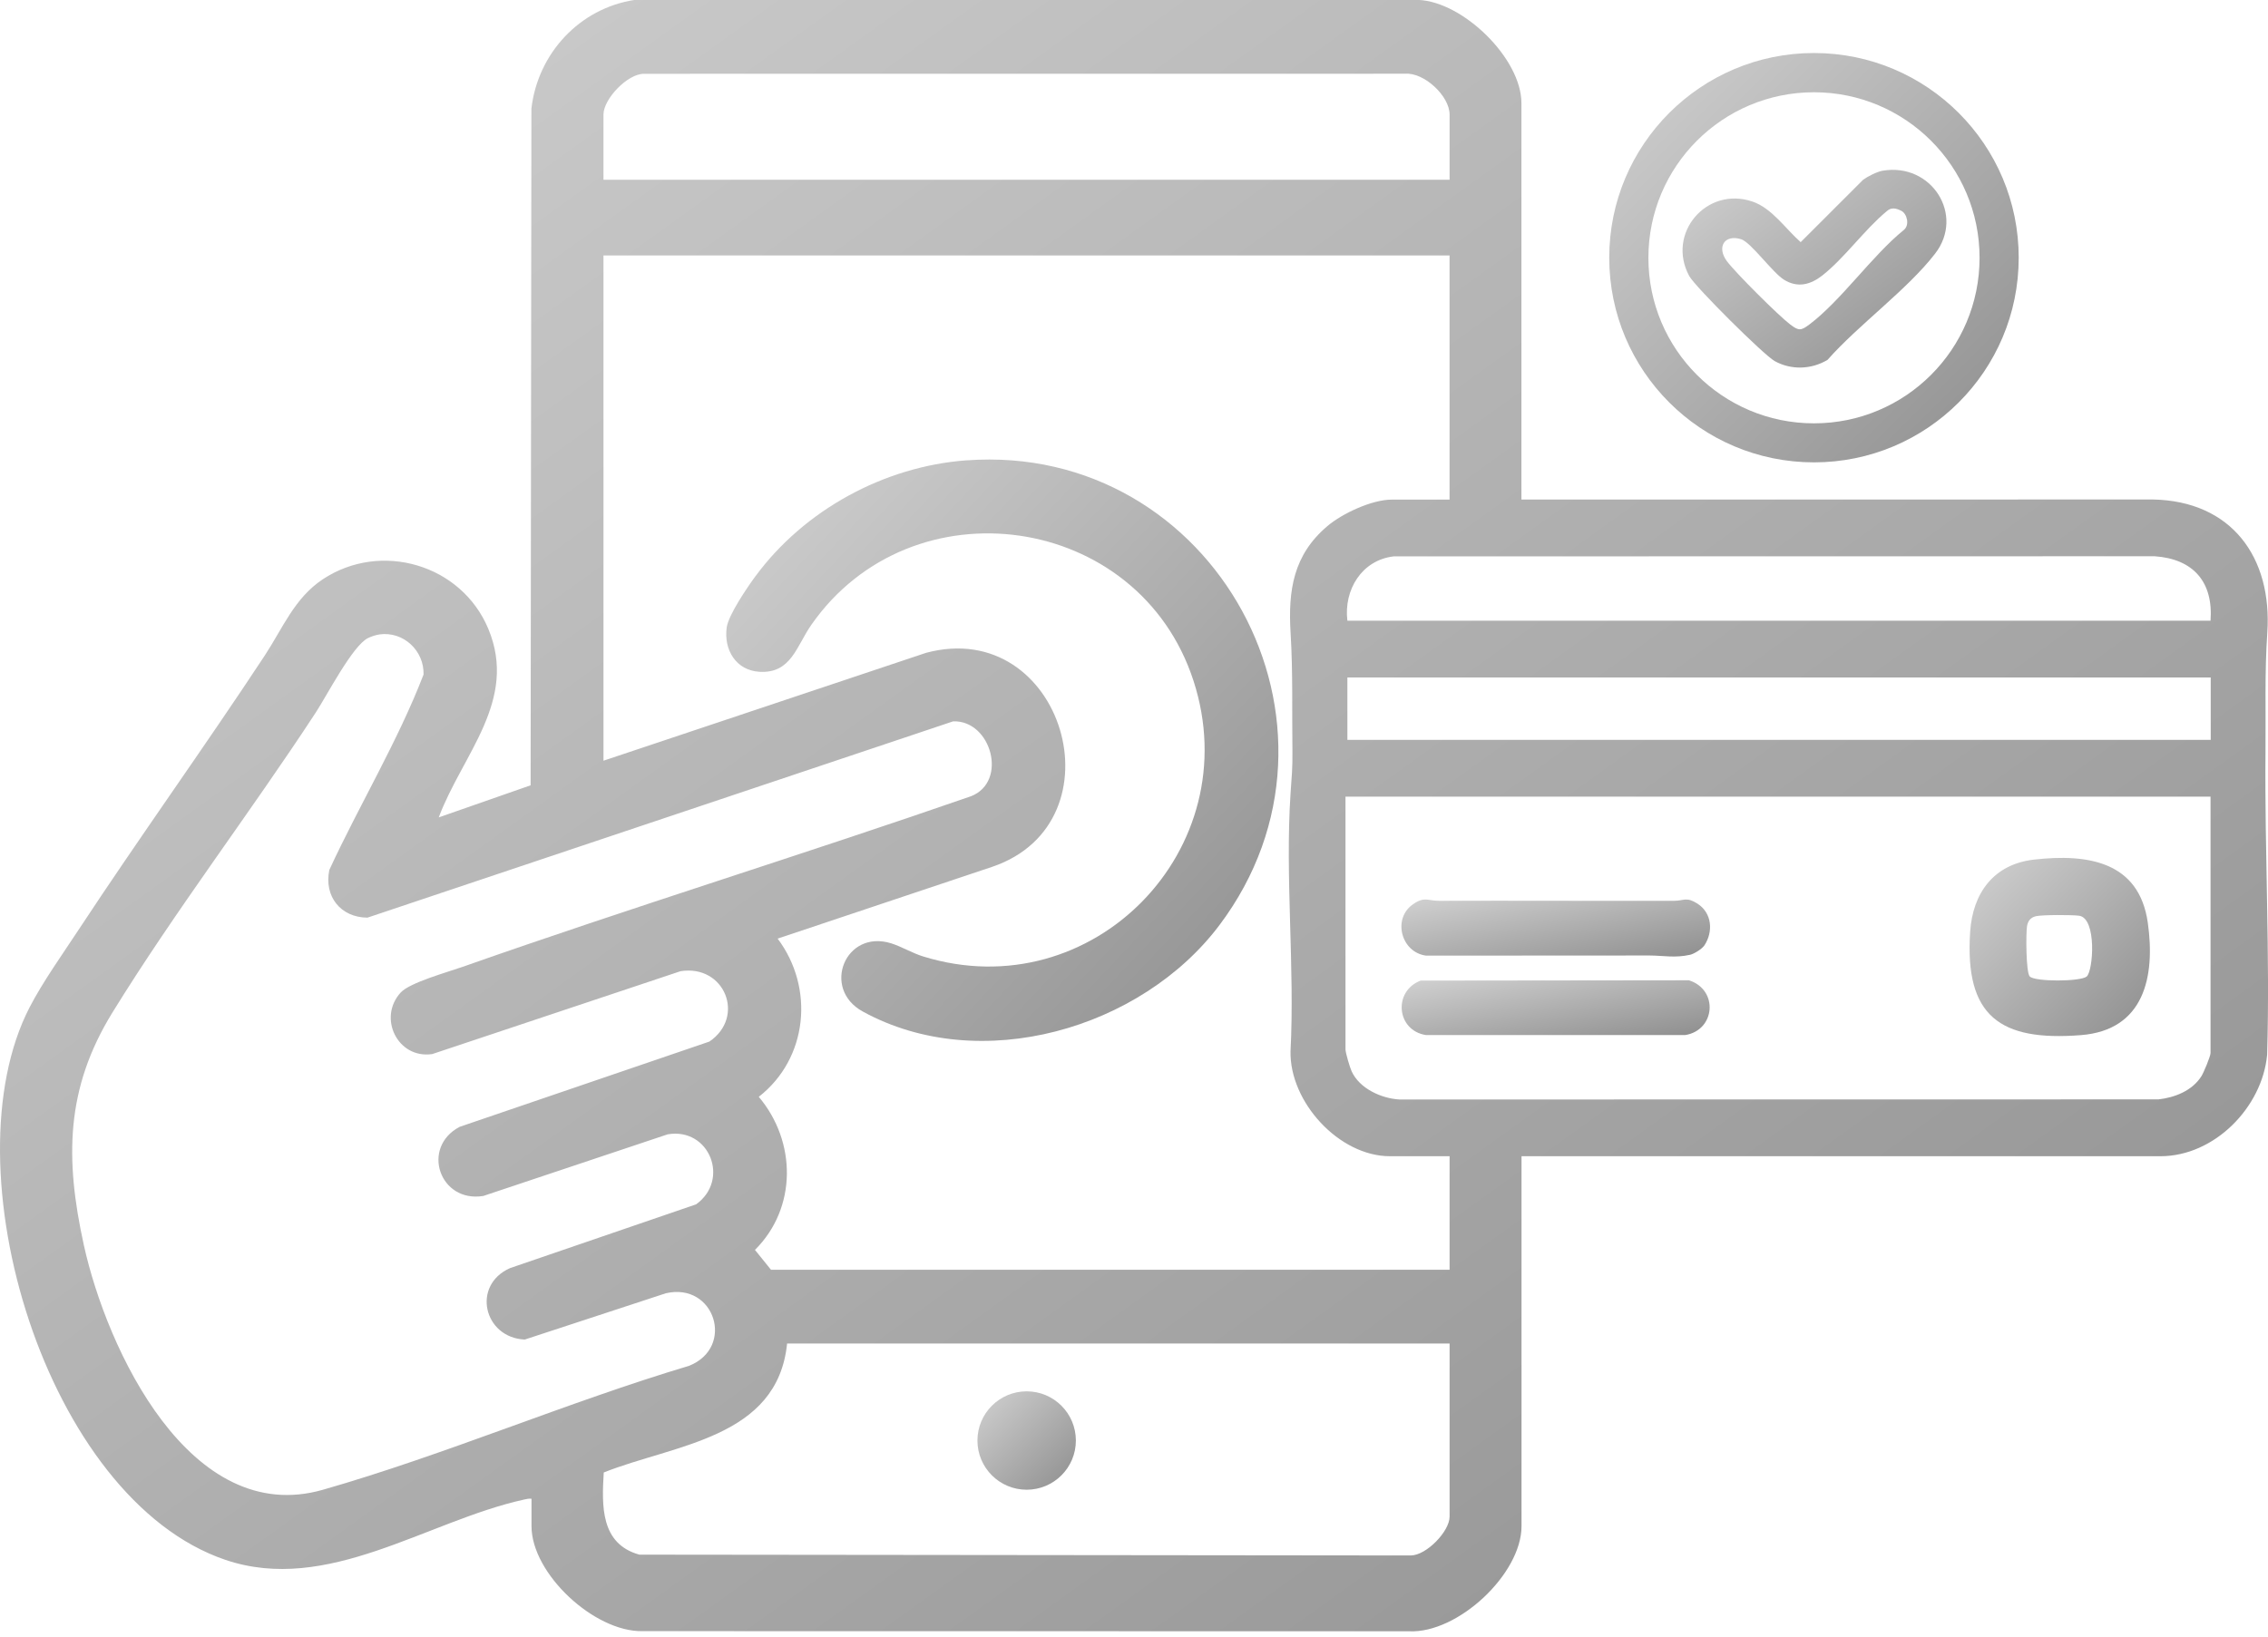 <svg width="133" height="96" viewBox="0 0 133 96" fill="none" xmlns="http://www.w3.org/2000/svg">
<g clip-path="url(#clip0_10589_3113)">
<path d="M89.225 29.304L126.249 29.3C130.855 29.387 133.264 32.685 132.958 37.13C132.8 39.414 132.876 41.776 132.853 44.13C132.798 49.968 133.124 55.971 132.949 61.874C132.662 64.951 129.865 67.824 126.688 67.824H89.225V89.525C89.225 92.331 85.489 95.83 82.625 95.69L37.665 95.683C34.843 95.726 31.169 92.313 31.169 89.525V87.915C31.014 87.895 30.869 87.933 30.721 87.966C25.011 89.228 19.21 93.532 13.213 91.499C2.688 87.924 -3.119 68.477 1.736 59.088C2.513 57.588 3.676 55.96 4.615 54.531C8.172 49.127 11.959 43.868 15.52 38.462C16.575 36.861 17.263 35.088 18.923 33.984C22.338 31.718 27.06 33.112 28.634 36.884C30.39 41.093 27.12 44.243 25.728 47.948L31.116 46.066L31.163 6.374C31.533 3.139 33.984 0.488 37.217 -0.005H83.169C85.8 0.098 89.219 3.434 89.219 6.045V29.3L89.225 29.304ZM85.007 10.545V6.716C85.007 5.641 83.524 4.24 82.403 4.325L37.776 4.329C36.801 4.313 35.389 5.81 35.389 6.716V10.545H85.007ZM85.007 14.985H35.389V44.623L54.313 38.293C62.325 36.153 65.899 48.208 58.203 50.841L45.602 55.059C47.775 57.95 47.378 62.094 44.496 64.339C46.709 66.958 46.752 70.855 44.272 73.319L45.213 74.484H85.007V67.824H81.511C78.522 67.824 75.619 64.641 75.679 61.668C75.934 56.724 75.355 51.469 75.679 46.563C75.75 45.506 75.803 45.091 75.79 44.019C75.761 41.701 75.823 39.401 75.683 37.132C75.53 34.621 75.847 32.548 77.843 30.858C78.727 30.11 80.456 29.307 81.619 29.307H85.005V14.987L85.007 14.985ZM129.63 36.408C129.799 34.14 128.622 32.788 126.36 32.63L81.733 32.637C79.857 32.85 78.791 34.604 79.013 36.411H129.63V36.408ZM22.265 37.214C22.043 37.245 21.792 37.328 21.587 37.425C20.684 37.858 19.172 40.795 18.519 41.794C14.665 47.688 10.27 53.429 6.593 59.395C3.847 63.852 3.803 67.971 4.917 73.039C6.263 79.146 11.144 89.621 18.937 87.389C26.103 85.338 33.245 82.261 40.413 80.117C43.124 79.029 41.912 75.199 39.046 75.863L30.772 78.578C28.363 78.469 27.644 75.388 29.91 74.387L40.822 70.646C42.822 69.207 41.605 66.124 39.155 66.539L28.341 70.155C25.779 70.57 24.667 67.311 26.951 66.101L41.597 61.1C43.737 59.652 42.505 56.562 39.909 56.97L25.346 61.832C23.315 62.128 22.136 59.694 23.503 58.216C24.041 57.636 26.245 57.026 27.113 56.72C37.003 53.236 47.04 50.144 56.948 46.705C59.126 45.846 58.127 42.234 55.894 42.314L21.547 53.829C19.978 53.818 18.992 52.588 19.312 51.03C21.09 47.184 23.319 43.508 24.838 39.568C24.878 38.173 23.663 37.023 22.256 37.214H22.265ZM79.013 39.739V43.402H129.641V39.739H79.013ZM129.63 46.732H78.902V61.55C78.902 61.755 79.16 62.625 79.266 62.851C79.735 63.859 80.998 64.432 82.061 64.496L126.575 64.49C127.541 64.381 128.56 63.979 129.097 63.127C129.228 62.92 129.63 61.957 129.63 61.772V46.732ZM85.007 78.811H46.157C45.593 84.383 39.556 84.723 35.405 86.375C35.287 88.331 35.212 90.562 37.492 91.195L82.732 91.243C83.651 91.237 85.007 89.825 85.007 88.968V78.811Z" fill="url(#paint0_linear_10589_3113)"/>
<path d="M118.381 15.116C118.381 21.747 113.006 27.122 106.375 27.122C99.744 27.122 94.369 21.747 94.369 15.116C94.369 8.485 99.744 3.11 106.375 3.11C113.006 3.11 118.381 8.485 118.381 15.116ZM116.086 15.123C116.086 9.759 111.739 5.412 106.375 5.412C101.011 5.412 96.665 9.759 96.665 15.123C96.665 20.486 101.011 24.833 106.375 24.833C111.739 24.833 116.086 20.486 116.086 15.123Z" fill="url(#paint1_linear_10589_3113)"/>
<path d="M56.677 27.005C71.225 25.934 80.305 42.571 71.509 54.269C66.927 60.363 57.465 63.111 50.59 59.333C48.153 57.994 49.569 54.497 52.257 55.334C52.863 55.523 53.507 55.914 54.147 56.109C64.075 59.166 73.194 49.802 69.989 39.934C66.783 30.066 53.472 28.197 47.575 36.657C46.705 37.905 46.396 39.512 44.545 39.408C43.153 39.328 42.434 38.109 42.616 36.804C42.718 36.073 43.819 34.457 44.29 33.816C47.156 29.919 51.838 27.36 56.68 27.002L56.677 27.005Z" fill="url(#paint2_linear_10589_3113)"/>
<path d="M119.28 50.424C122.406 50.069 125.439 50.519 125.951 54.124C126.402 57.297 125.738 60.429 122.029 60.72C117.28 61.093 115.209 59.61 115.533 54.668C115.682 52.386 116.914 50.692 119.28 50.424ZM119.385 53.747C119.072 53.818 118.916 54.031 118.867 54.34C118.801 54.764 118.805 57.026 119.025 57.275C119.309 57.597 122 57.588 122.366 57.284C122.755 56.959 122.972 53.851 121.918 53.716C121.491 53.66 119.764 53.658 119.382 53.745L119.385 53.747Z" fill="url(#paint3_linear_10589_3113)"/>
<path d="M99.946 55.459C99.813 55.661 99.349 55.954 99.111 56.007C98.221 56.207 97.539 56.051 96.722 56.049C92.353 56.043 87.987 56.063 83.618 56.056C82.161 55.856 81.655 53.896 82.843 53.057C83.535 52.566 83.717 52.843 84.392 52.841C88.983 52.826 93.574 52.852 98.165 52.841C98.754 52.841 98.896 52.59 99.544 53.008C100.396 53.556 100.481 54.646 99.948 55.459H99.946Z" fill="url(#paint4_linear_10589_3113)"/>
<path d="M83.309 57.521L99.042 57.503C100.785 58.054 100.601 60.427 98.827 60.716H83.62C81.89 60.449 81.68 58.143 83.309 57.521Z" fill="url(#paint5_linear_10589_3113)"/>
<path d="M60.205 87.387C61.799 87.387 63.091 86.095 63.091 84.501C63.091 82.907 61.799 81.615 60.205 81.615C58.611 81.615 57.319 82.907 57.319 84.501C57.319 86.095 58.611 87.387 60.205 87.387Z" fill="url(#paint6_linear_10589_3113)"/>
<path d="M110.398 10.015C113.262 9.526 115.231 12.603 113.482 14.874C111.85 16.992 108.984 19.052 107.172 21.108C106.224 21.679 105.032 21.719 104.064 21.177C103.425 20.817 99.4 16.817 99.06 16.191C97.708 13.695 100.073 10.909 102.763 11.822C103.916 12.212 104.71 13.429 105.596 14.204L109.259 10.543C109.523 10.35 110.078 10.068 110.396 10.015H110.398ZM111.495 12.366C111.217 12.223 110.909 12.141 110.653 12.381C109.346 13.458 108.176 15.125 106.875 16.151C106.182 16.697 105.423 16.908 104.617 16.408C103.944 15.991 102.679 14.215 102.108 14.035C101.125 13.724 100.657 14.497 101.267 15.318C101.764 15.989 104.313 18.531 104.986 19.037C105.478 19.407 105.605 19.41 106.1 19.037C107.978 17.623 109.765 15.014 111.648 13.485C111.999 13.2 111.834 12.537 111.497 12.366H111.495Z" fill="url(#paint7_linear_10589_3113)"/>
</g>
<defs>
<linearGradient id="paint0_linear_10589_3113" x1="0" y1="-0.005" x2="90.739" y2="126.103" gradientUnits="userSpaceOnUse">
<stop stop-color="#D1D1D1"/>
<stop offset="1" stop-color="#8E8E8E"/>
</linearGradient>
<linearGradient id="paint1_linear_10589_3113" x1="94.369" y1="3.11" x2="118.381" y2="27.122" gradientUnits="userSpaceOnUse">
<stop stop-color="#D1D1D1"/>
<stop offset="1" stop-color="#8E8E8E"/>
</linearGradient>
<linearGradient id="paint2_linear_10589_3113" x1="42.588" y1="26.955" x2="76.647" y2="59.293" gradientUnits="userSpaceOnUse">
<stop stop-color="#D1D1D1"/>
<stop offset="1" stop-color="#8E8E8E"/>
</linearGradient>
<linearGradient id="paint3_linear_10589_3113" x1="115.5" y1="50.324" x2="125.95" y2="60.898" gradientUnits="userSpaceOnUse">
<stop stop-color="#D1D1D1"/>
<stop offset="1" stop-color="#8E8E8E"/>
</linearGradient>
<linearGradient id="paint4_linear_10589_3113" x1="82.182" y1="52.765" x2="83.376" y2="59.232" gradientUnits="userSpaceOnUse">
<stop stop-color="#D1D1D1"/>
<stop offset="1" stop-color="#8E8E8E"/>
</linearGradient>
<linearGradient id="paint5_linear_10589_3113" x1="82.197" y1="57.503" x2="83.305" y2="63.731" gradientUnits="userSpaceOnUse">
<stop stop-color="#D1D1D1"/>
<stop offset="1" stop-color="#8E8E8E"/>
</linearGradient>
<linearGradient id="paint6_linear_10589_3113" x1="57.319" y1="81.615" x2="63.091" y2="87.387" gradientUnits="userSpaceOnUse">
<stop stop-color="#D1D1D1"/>
<stop offset="1" stop-color="#8E8E8E"/>
</linearGradient>
<linearGradient id="paint7_linear_10589_3113" x1="98.668" y1="9.963" x2="109.8" y2="24.815" gradientUnits="userSpaceOnUse">
<stop stop-color="#D1D1D1"/>
<stop offset="1" stop-color="#8E8E8E"/>
</linearGradient>
<clipPath id="clip0_10589_3113">
<rect width="133" height="95.692" fill="white"/>
</clipPath>
</defs>
</svg>
